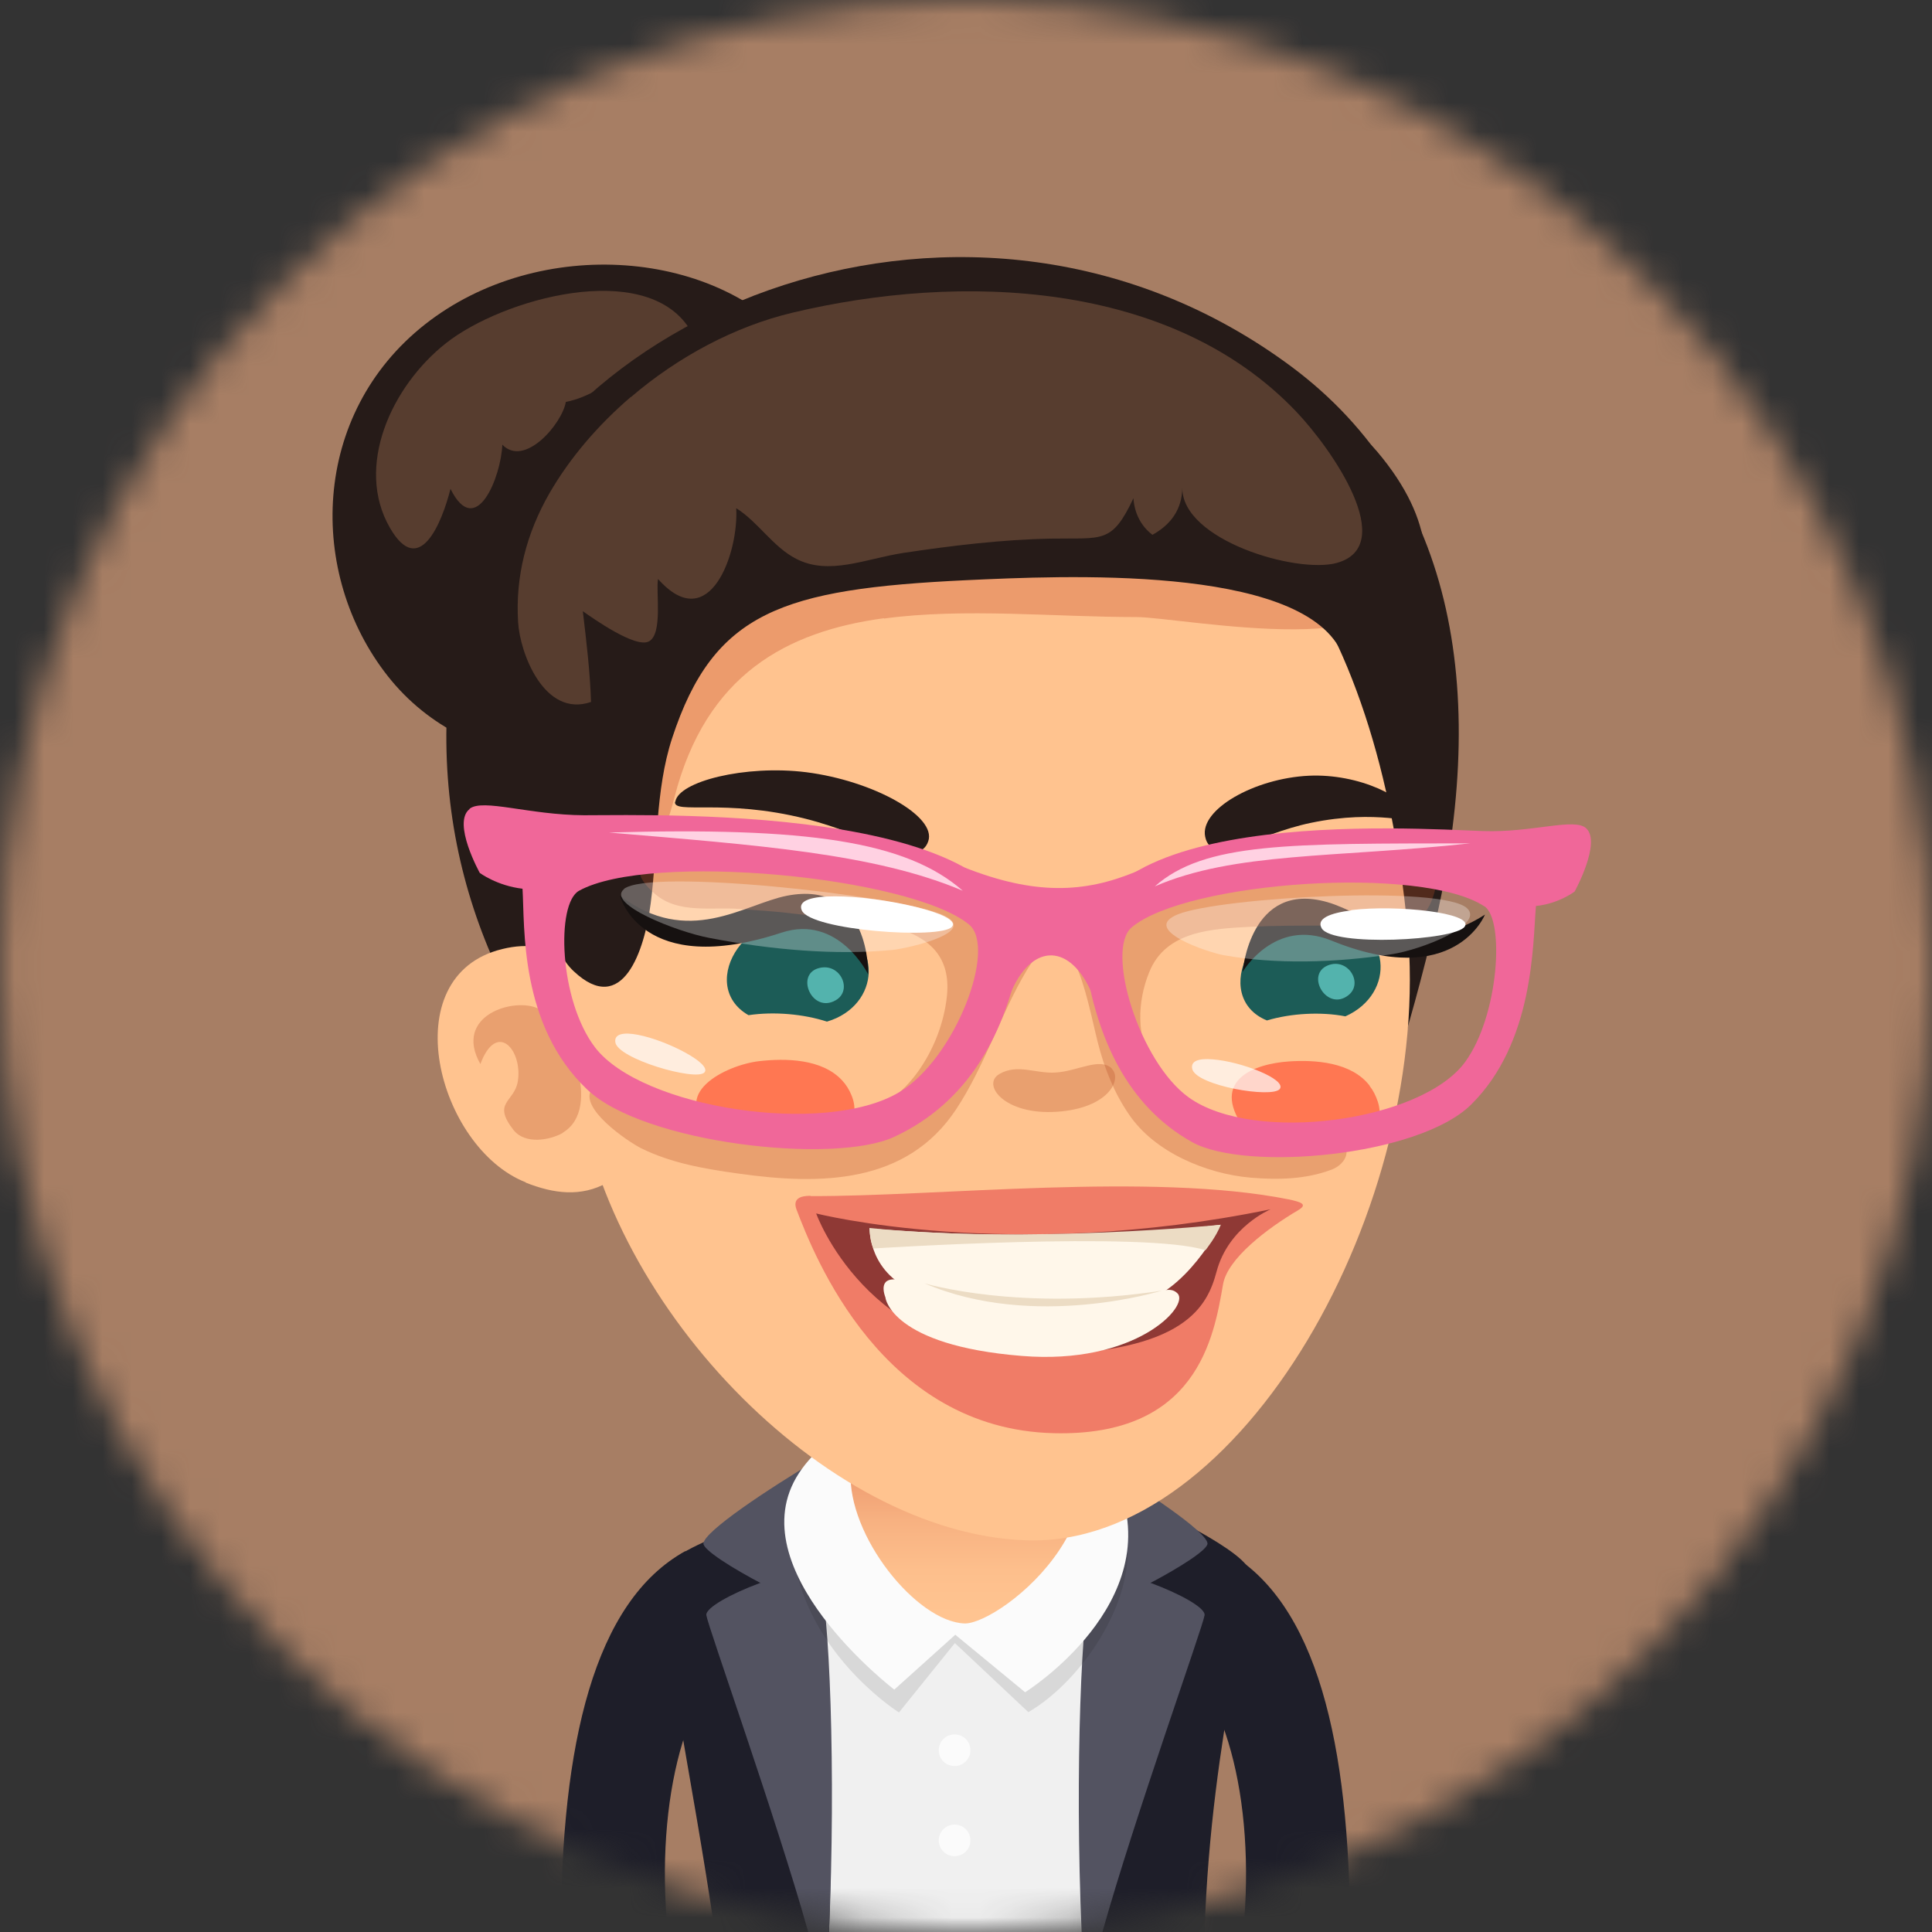<svg width="66" height="66" viewBox="0 0 66 66" fill="none" xmlns="http://www.w3.org/2000/svg">
<rect x="0" y="0" width="66" height="66" fill="#333333" stroke="none"/>
<g id="&#197;&#190;ena">
<g id="Clip path group">
<mask id="mask0_119_110" style="mask-type:luminance" maskUnits="userSpaceOnUse" x="0" y="0" width="67" height="66">
<g id="clippath">
<path id="Vector" d="M33.01 66C51.235 66 66.01 51.225 66.01 33C66.01 14.775 51.235 0 33.01 0C14.785 0 0.01 14.775 0.01 33C0.01 51.225 14.785 66 33.01 66Z" fill="white"/>
</g>
</mask>
<g mask="url(#mask0_119_110)">
<g id="Group">
<path id="Vector_2" d="M66 0H0V66H66V0Z" fill="#A77E64"/>
<g id="Group_2">
<path id="Vector_3" d="M22.81 66C22.37 61.43 23.46 57.42 25.52 56.12L23.41 52.99C20.29 54.71 19.17 59.6 19.16 66H22.8H22.81Z" fill="#1E1E29"/>
<path id="Vector_4" d="M42.47 66C42.91 61.43 41.82 57.42 39.76 56.12L41.87 52.99C44.99 54.71 46.11 59.6 46.12 66H42.48H42.47Z" fill="#1E1E29"/>
<g id="Group_3">
<path id="Vector_5" d="M26.55 51.69C22.62 54.34 23.82 58.83 24.87 66H40.48C41.63 59.4 42.97 53.52 39.09 51.36C35.07 49.12 29.21 49.89 26.54 51.7L26.55 51.69Z" fill="#F0F0F0"/>
<g id="Group_4">
<path id="Vector_6" d="M27.15 51.59C27.15 51.59 22.97 52.74 22.63 53.69C22.32 54.55 23.69 60.89 24.42 66.01H28.32C28.48 61.81 28.37 55.94 27.16 51.6L27.15 51.59Z" fill="#1E1E29"/>
<path id="Vector_7" d="M27.97 53.82C27.75 53.23 24.05 54.67 24.13 55.18C24.19 55.58 26.51 62.08 27.61 66L28.32 66.02C28.56 60.54 28.34 54.82 27.97 53.83V53.82Z" fill="#535361"/>
<path id="Vector_8" d="M28.01 49.81C26.15 50.92 24.09 52.3 24.03 52.72C23.97 53.15 28.13 55.3 28.12 54.87C28.1 54.44 28.01 49.8 28.01 49.8V49.81Z" fill="#535361"/>
</g>
<g id="Group_5">
<path id="Vector_9" d="M38.29 51C38.29 51 41.86 52.56 42.58 53.47C43.02 54.04 41.37 59.1 41.15 66H36.98C36.85 61.53 37.02 55.46 38.29 51Z" fill="#1E1E29"/>
<path id="Vector_10" d="M37.31 53.82C37.53 53.23 41.23 54.67 41.15 55.18C41.09 55.58 38.76 62.08 37.66 66H36.95C36.71 60.52 36.95 54.81 37.31 53.82Z" fill="#535361"/>
<path id="Vector_11" d="M37.27 49.81C39.13 50.92 41.19 52.3 41.25 52.72C41.31 53.15 37.14 55.3 37.16 54.87C37.18 54.44 37.27 49.8 37.27 49.8V49.81Z" fill="#535361"/>
</g>
<path id="Vector_12" opacity="0.1" d="M38.52 53.1C38.49 55.1 36.84 57.49 35.13 58.49L32.62 56.13L30.71 58.5C30.71 58.5 28.03 56.82 27.25 53.86C26.47 50.89 38.53 51.67 38.51 53.1H38.52Z" fill="black"/>
<path id="Vector_13" d="M32.64 55.85L35.02 57.81C35.02 57.81 39.9 54.76 38.17 50.66C36.61 46.98 29.44 47.04 27.29 50.33C25.16 53.6 30.55 57.72 30.55 57.72L32.64 55.84V55.85Z" fill="#FBFBFB"/>
<path id="Vector_14" d="M32.95 55.46C34.19 55.49 39.44 51.39 35.75 47.4C34.69 46.25 32.62 46.07 31.35 46.44C30.03 46.83 29.15 48.52 29.06 50.26C28.94 52.46 31.31 55.4 32.95 55.46Z" fill="url(#paint0_linear_119_110)"/>
<path id="Vector_15" d="M32.07 59.79C32.07 60.09 32.31 60.33 32.61 60.33C32.91 60.33 33.15 60.09 33.15 59.79C33.15 59.49 32.91 59.25 32.61 59.25C32.31 59.25 32.07 59.49 32.07 59.79Z" fill="#FBFBFB"/>
<path id="Vector_16" d="M32.07 62.87C32.07 63.17 32.31 63.41 32.61 63.41C32.91 63.41 33.15 63.17 33.15 62.87C33.15 62.57 32.91 62.33 32.61 62.33C32.31 62.33 32.07 62.57 32.07 62.87Z" fill="#FBFBFB"/>
</g>
<g id="Group_6">
<path id="Vector_17" d="M27.37 11.98C30.13 15.48 29.21 20.81 25.3 23.88C21.4 26.95 16.01 26.6 13.25 23.1C10.49 19.6 10.62 14.15 14.52 11.08C18.42 8.01 24.61 8.48 27.37 11.98Z" fill="#261B18"/>
<path id="Vector_18" d="M23.54 11.21C22.12 11.79 20.89 13.43 19.33 13.73C19.2 14.48 17.92 15.98 17.16 15.19C17.12 16.28 16.26 18.46 15.39 16.7C15.09 17.88 14.32 19.77 13.32 18.03C12.12 15.95 13.36 13.2 15.24 11.72C17.17 10.2 22.01 8.86 23.54 11.21Z" fill="#573D2F"/>
<path id="Vector_19" d="M48.89 32.12C50.95 23.84 49.76 16.72 44.11 12.52C33.24 4.45 18.18 10.54 15.82 20.42C14.19 27.26 16.19 33.26 19.94 37.71C21.82 39.94 23.14 42.58 24.97 44.81C26.74 46.96 28.94 43.42 30.49 42.58C32.56 41.48 35.05 40.92 37.37 41.33C39.43 41.7 40.83 43.9 42.92 44.01C45.68 44.15 46.59 39.55 47.28 37.61C47.92 35.82 48.42 33.97 48.88 32.12H48.89Z" fill="#261B18"/>
<path id="Vector_20" d="M19.68 36.76C20.5 44.44 28.17 52.39 35.06 52.62C42.41 52.87 48.98 41.12 48.08 31.68C47.1 21.42 42.51 12.76 31.85 14.52C24.24 15.78 18.59 26.5 19.68 36.76Z" fill="#FFC38F"/>
<path id="Vector_21" opacity="0.3" d="M30.19 21.12C26.89 21.57 24.12 23.03 23.04 27.24C22.71 28.55 22.06 29.82 21.93 31.17C20.82 29.23 20.36 26.99 20.07 24.8C19.81 22.8 19.56 20.34 20.28 18.41C20.85 16.86 22.62 16.03 24.05 15.43C26.66 14.34 29.66 14.58 32.42 14.71C35.53 14.86 38.6 15.44 41.56 16.42C43.08 16.92 46.4 17.69 47.19 19.27C48.95 22.8 40.33 21.08 38.83 21.08C36.04 21.08 32.94 20.76 30.2 21.13L30.19 21.12Z" fill="#BF3C1B"/>
<path id="Vector_22" d="M17.96 40.4C18.92 40.78 19.85 40.9 20.75 40.4C20.77 40.37 20.79 40.34 20.81 40.31C21.27 39.62 20.77 35.64 20.56 34.89C20.04 33 18.96 31.98 17.16 32.42C13.41 33.33 14.95 39.21 17.96 40.39V40.4Z" fill="#FFC38F"/>
<path id="Vector_23" opacity="0.3" d="M19.23 38.69C20.61 37.87 19.41 34.96 18.4 34.46C17.58 34.05 15.47 34.68 16.41 36.35C16.97 34.85 17.86 35.87 17.69 36.94C17.57 37.66 16.8 37.65 17.54 38.6C17.94 39.11 18.79 38.95 19.23 38.7V38.69Z" fill="#B54D26"/>
<path id="Vector_24" d="M45.8 22.22C46.34 23.31 51.16 20.28 47.04 15.42C45.24 13.3 40.73 12.2 38.11 11.61C35.6 11.05 32.89 10.92 30.33 11.15C26.03 11.53 20.8 13.42 19.31 17.92C18.4 20.68 18.74 23.93 18.87 26.79C18.95 28.52 18.16 31.83 19.6 33.18C21.27 34.75 22.02 32.48 22.23 30.85C22.47 29.01 22.38 26.99 22.96 25.22C24.38 20.89 26.72 20.12 33.01 19.82C36.27 19.67 44.33 19.28 45.8 22.22Z" fill="#261B18"/>
<path id="Vector_25" d="M21.56 13.56C23.16 12.19 25.1 11.15 27.08 10.68C32.83 9.31 40 9.58 44.27 14.05C45.52 15.36 47.78 18.64 45.67 19.23C44.3 19.61 40.37 18.45 40.39 16.66C40.38 17.4 40 17.92 39.37 18.27C38.97 17.97 38.75 17.51 38.72 17.02C37.98 18.59 37.67 18.37 35.92 18.4C34.24 18.43 32.51 18.64 30.85 18.89C29.56 19.09 28.32 19.67 27.2 19.09C26.41 18.69 25.9 17.83 25.15 17.36C25.24 18.88 24.24 21.76 22.48 19.78C22.4 20.21 22.65 21.65 22.17 21.91C21.71 22.16 20.24 21.11 19.91 20.88C20.03 21.89 20.16 22.97 20.19 23.98C18.59 24.53 17.76 22.3 17.7 21.26C17.6 19.69 17.99 18.21 18.77 16.85C19.47 15.64 20.43 14.52 21.55 13.56H21.56Z" fill="#573D2F"/>
</g>
<g id="Group_7">
<path id="Vector_26" d="M46.79 37.1C46.91 37.25 47 37.43 47.07 37.64C47.71 39.68 43.07 39.36 42.47 38.5C41.35 36.88 42.87 36.34 44.03 36.26C44.92 36.2 46.17 36.28 46.79 37.09V37.1Z" fill="#FF7752"/>
<path id="Vector_27" d="M28.77 36.91C28.9 37.05 29.01 37.22 29.09 37.42C29.89 39.36 25.56 39.5 24.39 38.62C22.77 37.4 24.79 36.38 25.94 36.25C26.82 36.15 28.08 36.16 28.77 36.91Z" fill="#FF7752"/>
<path id="Vector_28" d="M28.23 31.48C25.54 30.67 23.75 33.64 25.57 34.68C26.44 34.55 27.45 34.64 28.25 34.9C30.08 34.36 30.23 32.08 28.23 31.48Z" fill="#1C5C57"/>
<path id="Vector_29" opacity="0.3" d="M37.99 36.51C37.58 36.1 36.81 36.6 36.05 36.64C35.37 36.68 34.76 36.33 34.14 36.69C33.52 37.05 34.31 38.1 36.1 37.98C37.89 37.86 38.34 36.86 37.98 36.51H37.99Z" fill="#B54D26"/>
<path id="Vector_30" opacity="0.7" d="M27.98 33.07C27.15 33.28 27.74 34.64 28.55 34.17C29.14 33.83 28.71 32.88 27.98 33.07Z" fill="#6CD9D2"/>
<path id="Vector_31" d="M45.49 31.33C42.72 30.88 41.34 34.07 43.28 34.86C44.12 34.61 45.14 34.56 45.96 34.72C47.71 33.94 47.55 31.66 45.49 31.33Z" fill="#1C5C57"/>
<path id="Vector_32" opacity="0.7" d="M45.36 32.98C44.58 33.3 45.33 34.57 46.06 34C46.59 33.59 46.05 32.7 45.36 32.98Z" fill="#6CD9D2"/>
<g id="Group_8">
<path id="Vector_33" opacity="0.6" d="M27.69 40.86C31.98 40.88 39.35 40.04 44.01 40.97C44.44 41.06 44.69 41.14 44.35 41.34C43.3 41.96 41.93 42.99 41.78 43.88C41.47 45.68 40.9 49.08 36 48.96C30.14 48.82 27.82 42.92 27.21 41.32C27.07 40.94 27.35 40.85 27.69 40.85V40.86Z" fill="#E64E4E"/>
<path id="Vector_34" d="M27.87 41.45C27.87 41.45 34.47 43.15 43.41 41.31C43.41 41.31 41.97 41.9 41.56 43.44C41.25 44.59 40.53 46.23 35.36 46.28C29.62 46.33 27.88 41.45 27.88 41.45H27.87Z" fill="#8F3935"/>
<path id="Vector_35" d="M29.71 41.98C29.71 41.98 29.66 43.55 31.39 44.17C33.6 44.97 36.13 45.1 38.76 44.56C40.53 44.2 41.7 41.84 41.7 41.84C41.7 41.84 36.78 42.53 29.71 41.97V41.98Z" fill="#FFF7EA"/>
<path id="Vector_36" d="M30.25 44.33C30.1 43.93 30.14 43.49 31.07 43.82C32.19 44.23 34.28 44.53 36.74 44.55C39.19 44.56 39.82 43.76 40.23 44.19C40.64 44.62 38.79 46.64 34.9 46.32C30.45 45.96 30.25 44.34 30.25 44.34V44.33Z" fill="#FFF7EA"/>
<path id="Vector_37" d="M29.84 42.65C29.84 42.65 39.16 42.05 41.18 42.71C41.18 42.71 41.57 42.22 41.7 41.84C41.7 41.84 35.09 42.5 29.7 41.95C29.7 41.95 29.72 42.43 29.84 42.64V42.65Z" fill="#ECDCC4"/>
<path id="Vector_38" d="M31.58 43.84C31.58 43.84 34.86 44.83 39.69 44.09C39.69 44.09 35.33 45.45 31.58 43.84Z" fill="#ECDCC4"/>
</g>
<path id="Vector_39" d="M21.18 30.61C21.18 30.61 21.91 33.44 26.7 31.86C28.65 31.22 29.66 33.29 29.66 33.29C29.66 33.29 29.75 30.04 26.88 30.6C25.41 30.89 23.52 32.37 21.18 30.6V30.61Z" fill="#161110"/>
<path id="Vector_40" d="M50.73 31.24C50.73 31.24 49.71 33.85 45.48 32.13C43.54 31.34 42.45 33.2 42.45 33.2C42.45 33.2 42.7 30.06 45.35 30.82C46.71 31.21 48.34 32.78 50.72 31.25L50.73 31.24Z" fill="#161110"/>
<path id="Vector_41" d="M48.27 27.95C48.1 27.24 46.42 26.42 44.71 26.5C42.84 26.59 40.98 27.66 41.17 28.58C41.38 29.62 42.94 28.49 44.78 28.11C47.08 27.63 48.34 28.19 48.28 27.95H48.27Z" fill="#261B18"/>
<path id="Vector_42" d="M23.07 27.39C23.17 26.7 25.45 26.12 27.54 26.38C29.82 26.67 32.01 27.88 31.71 28.74C31.38 29.71 29.74 28.53 27.52 27.97C24.74 27.27 23 27.83 23.06 27.39H23.07Z" fill="#261B18"/>
</g>
<g id="Group_9">
<path id="Vector_43" opacity="0.3" d="M40.42 37.63C40 37.3 39.63 36.89 39.37 36.41C38.83 35.42 38.84 34.24 39.26 33.21C39.83 31.79 41.42 31.73 42.73 31.66C44.32 31.58 45.93 31.66 47.51 31.58C48.47 31.52 48.81 31.3 49.05 30.3C49.39 28.85 48.1 28.81 46.98 28.82C45.47 28.84 43.96 29.03 42.48 29.36C41.22 29.64 39.75 29.74 38.58 30.3C37.5 30.81 37.04 31.15 35.77 31.06C33.48 30.89 31.61 29.39 29.33 29.07C27.56 28.82 25.76 28.55 23.97 28.67C22.92 28.74 20.84 29.24 22.39 30.55C23.18 31.22 24.28 30.98 25.26 31.05C25.87 31.1 26.49 31.13 27.1 31.21C29.27 31.49 32.62 31.31 32.35 34.01C32.16 35.87 30.89 37.74 29.37 38.04C27.91 38.32 26.34 38.4 24.87 38.34C23.75 38.3 22.67 38.04 21.66 37.53C21.37 37.39 20.52 36.8 20.23 37.18C19.72 37.83 21.45 39 21.91 39.23C22.95 39.74 24.07 39.93 25.22 40.09C28.04 40.49 30.97 40.45 32.66 37.9C33.64 36.42 34.17 34.66 35.08 33.14C36.58 30.65 37.12 34.12 37.51 35.64C37.73 36.5 38.06 37.33 38.56 38.06C39.43 39.36 41.21 40.1 42.72 40.23C43.65 40.31 44.6 40.29 45.48 39.96C46.02 39.76 46.25 39.16 45.63 38.9C45.26 38.74 44.64 38.83 44.24 38.79C43.66 38.75 43.07 38.72 42.49 38.59C41.76 38.43 41.03 38.1 40.42 37.62V37.63Z" fill="#B54D26"/>
<path id="Vector_44" d="M16.04 27.63C16.49 27.27 18.07 27.84 19.95 27.85C22.59 27.85 36.04 27.45 34.76 33.07C34.24 35.36 33.09 37.66 30.54 38.84C28.48 39.79 21.99 39.06 20.06 37.22C17.74 35.02 17.93 31.66 17.85 30.36C16.98 30.26 16.39 29.82 16.39 29.82C16.39 29.82 15.44 28.11 16.04 27.64V27.63ZM20.32 35.77C21.9 37.86 28.19 38.83 30.72 37.31C32.64 36.16 34.07 32.37 33.1 31.58C31.09 29.94 22.2 29.09 19.78 30.43C18.99 30.87 19.1 34.16 20.32 35.77Z" fill="#F06799"/>
<path id="Vector_45" d="M53.8 30.45C53.8 30.45 53.26 30.87 52.47 30.95C52.36 32.25 52.41 35.61 50.25 37.74C48.45 39.51 42.56 40.03 40.73 39.02C38.47 37.76 37.51 35.42 37.11 33.12C36.15 27.46 48.27 28.31 50.66 28.39C52.35 28.45 53.8 27.92 54.19 28.3C54.71 28.79 53.79 30.46 53.79 30.46L53.8 30.45ZM50.72 30.97C48.58 29.54 40.52 30.11 38.66 31.68C37.75 32.45 38.92 36.28 40.61 37.49C42.84 39.09 48.56 38.32 50.05 36.28C51.2 34.71 51.41 31.43 50.71 30.96L50.72 30.97Z" fill="#F06799"/>
<path id="Vector_46" opacity="0.3" d="M40.25 31.23C41.73 30.65 49.28 30.23 50.12 31.03C50.72 31.6 48.54 32.45 47.53 32.6C45.61 32.89 43.58 32.95 41.8 32.63C41.29 32.54 38.91 31.76 40.25 31.23Z" fill="white"/>
<path id="Vector_47" d="M46.16 31.09C47.7 30.9 50.34 31.18 50.04 31.65C49.74 32.13 45.52 32.35 45.15 31.71C44.96 31.38 45.44 31.19 46.16 31.1V31.09Z" fill="white"/>
<path id="Vector_48" opacity="0.7" d="M41.43 36.19C42.39 36.26 43.96 36.87 43.72 37.2C43.47 37.53 40.87 37.09 40.73 36.52C40.66 36.23 40.98 36.15 41.43 36.19Z" fill="white"/>
<path id="Vector_49" opacity="0.7" d="M21.79 35.35C22.79 35.54 24.35 36.35 24.06 36.64C23.76 36.94 21.09 36.17 21.02 35.6C20.98 35.31 21.32 35.26 21.79 35.35Z" fill="white"/>
<path id="Vector_50" opacity="0.3" d="M21.31 30.37C22.19 29.66 30.47 30.57 32.12 31.22C33.61 31.81 31.05 32.39 30.5 32.45C28.56 32.64 26.34 32.45 24.23 32.04C23.12 31.83 20.69 30.88 21.32 30.37H21.31Z" fill="white"/>
<path id="Vector_51" d="M28.53 30.62C30.16 30.62 32.89 31.23 32.52 31.66C32.14 32.1 27.7 31.79 27.39 31.1C27.24 30.75 27.76 30.62 28.52 30.62H28.53Z" fill="white"/>
<path id="Vector_52" d="M32.96 29.64C35.35 30.58 37.04 30.51 38.8 29.78C40.56 29.04 38.78 30.42 38.43 30.8C38.09 31.17 38 35.41 37.24 33.8C36.48 32.19 35.2 32.26 34.51 33.96C33.82 35.66 34.23 32.78 34.05 31.82C33.87 30.86 31.15 28.94 32.95 29.65L32.96 29.64Z" fill="#F06799"/>
<path id="Vector_53" d="M32.89 30.43C30.96 28.73 27.54 28.25 20.8 28.44C25.84 28.87 29.88 29.15 32.89 30.43Z" fill="#FFD1E2"/>
<path id="Vector_54" d="M39.45 30.28C41.16 28.77 44.04 28.82 50.22 28.81C45.62 29.31 42.17 29.1 39.45 30.28Z" fill="#FFD1E2"/>
</g>
</g>
</g>
</g>
</g>
</g>
<defs>
<linearGradient id="paint0_linear_119_110" x1="33.05" y1="50.09" x2="33.05" y2="55.1" gradientUnits="userSpaceOnUse">
<stop stop-color="#EE996D"/>
<stop offset="0.02" stop-color="#EE9A6E"/>
<stop offset="0.37" stop-color="#F7B181"/>
<stop offset="0.71" stop-color="#FDBF8C"/>
<stop offset="1" stop-color="#FFC491"/>
</linearGradient>
</defs>
</svg>
